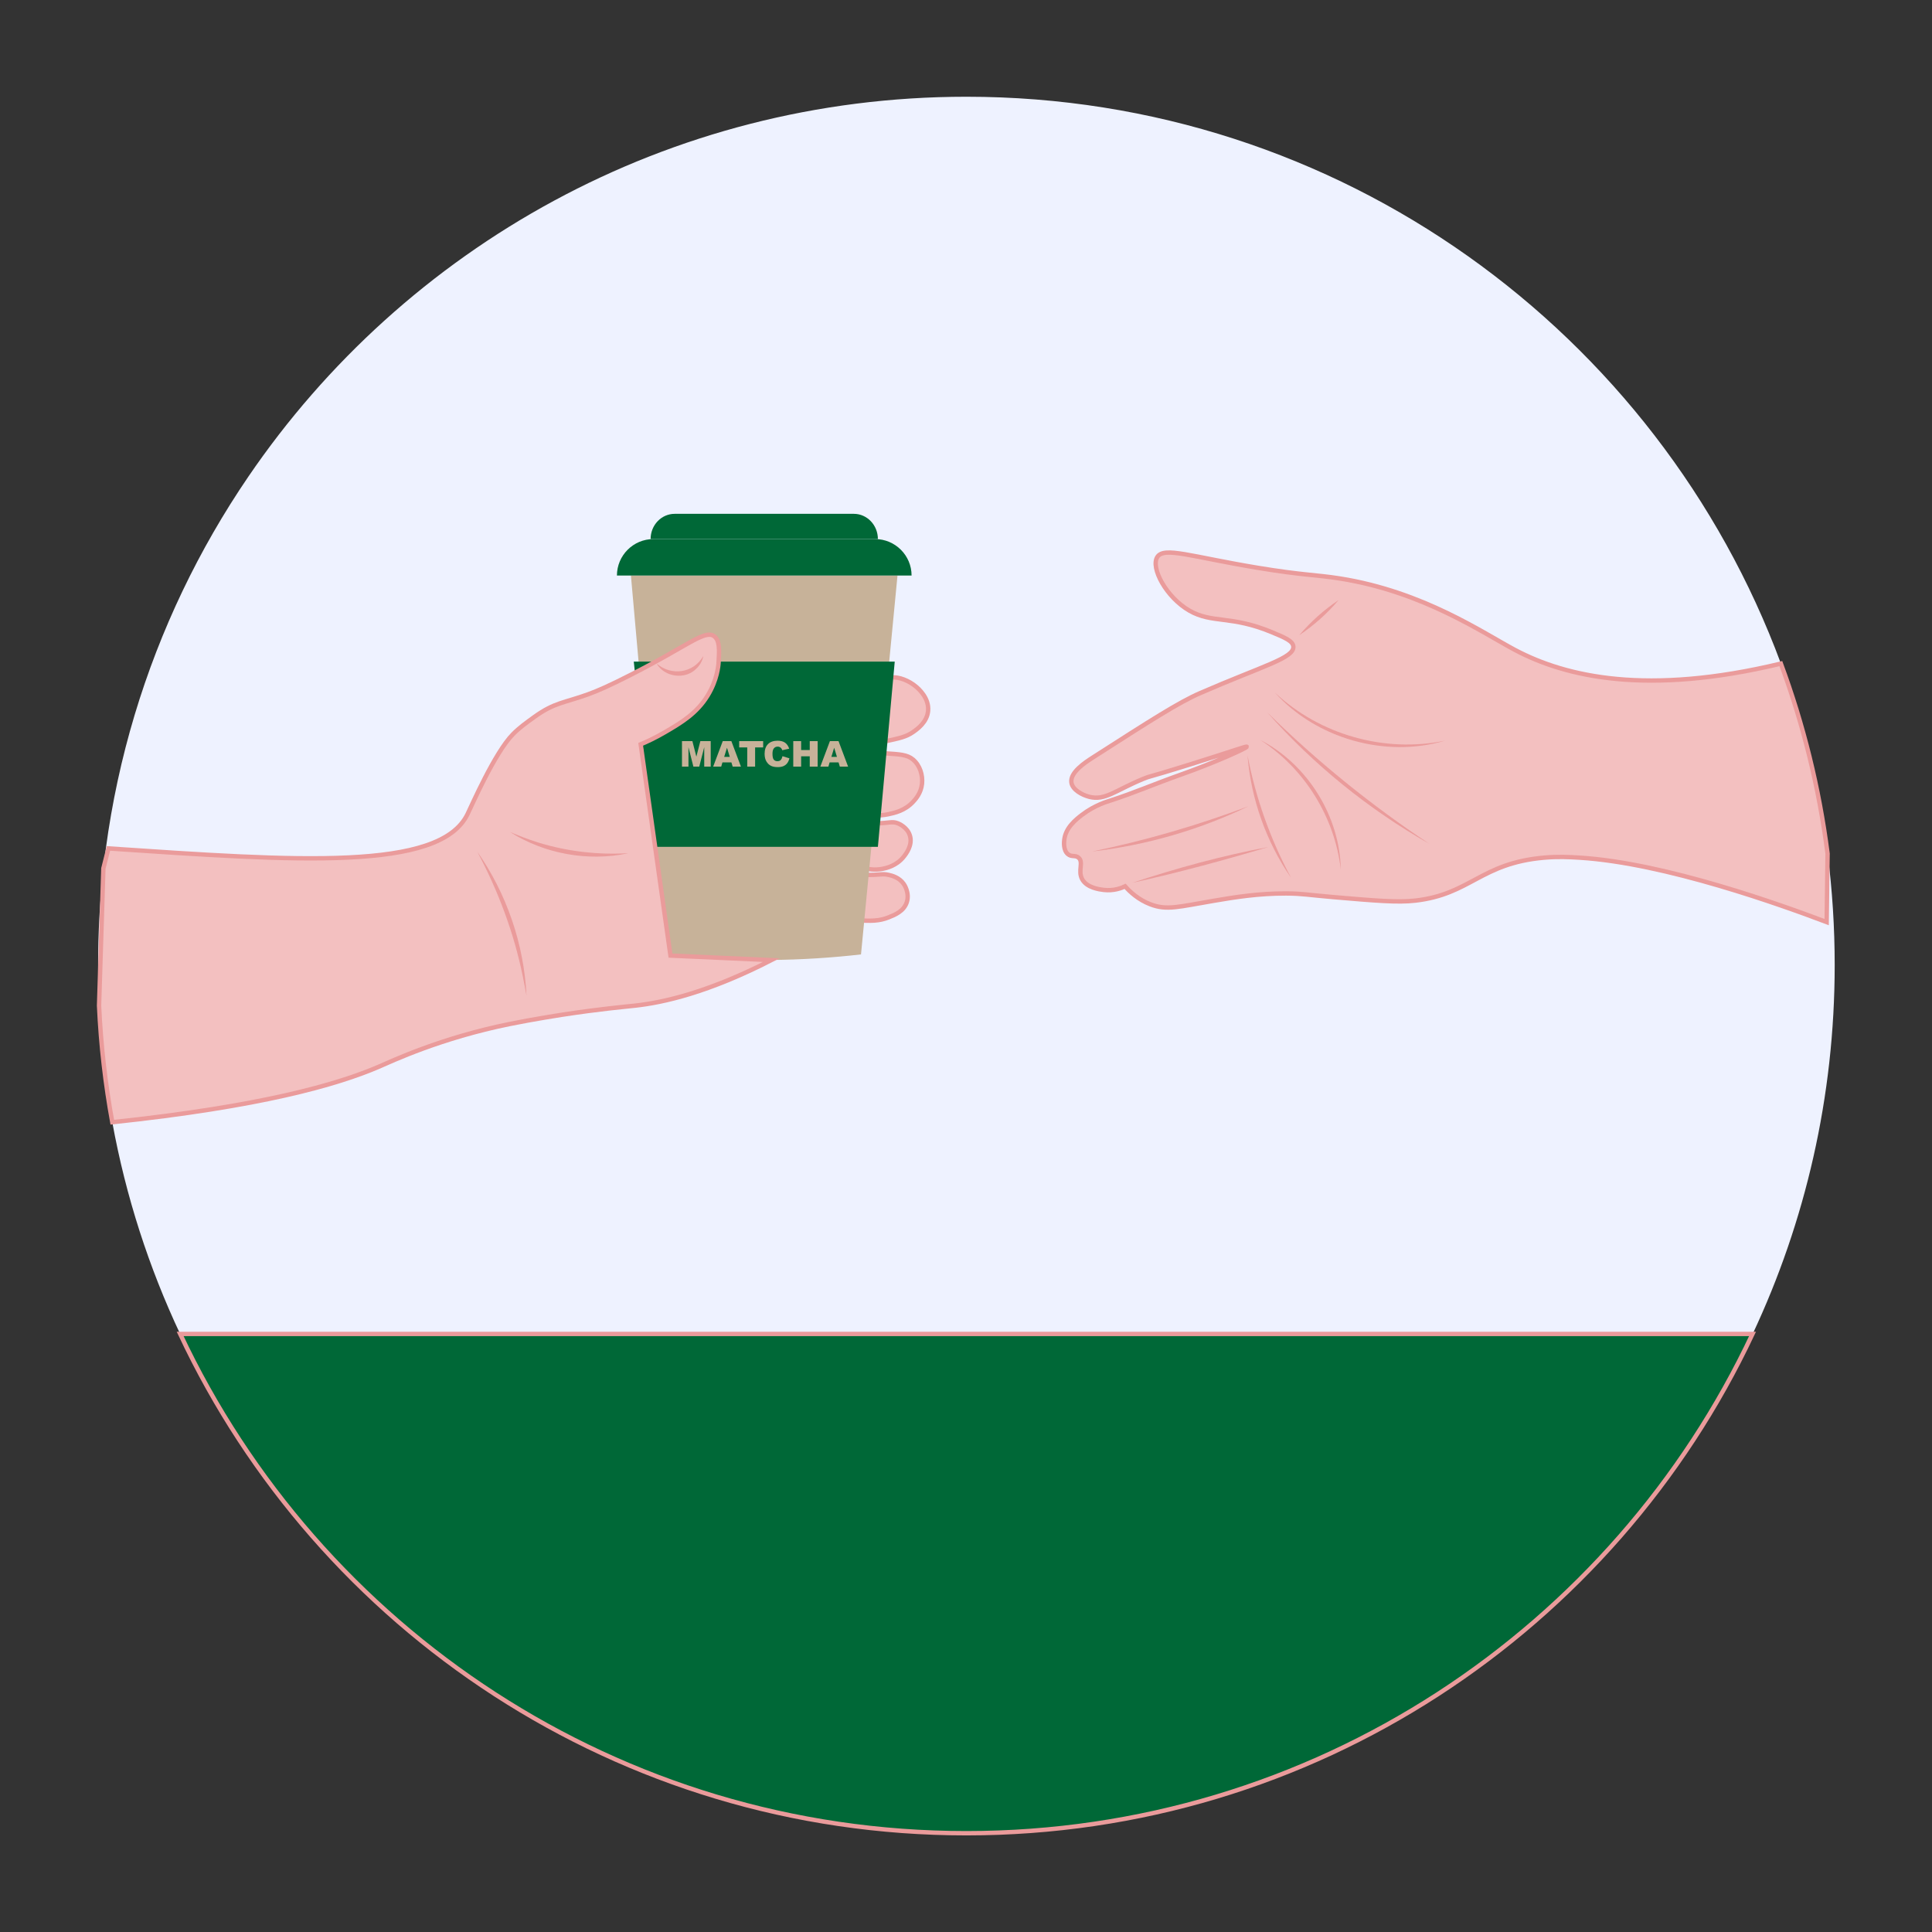 <svg xmlns="http://www.w3.org/2000/svg" xmlns:xlink="http://www.w3.org/1999/xlink" width="500" zoomAndPan="magnify" viewBox="0 0 375 375" height="500" preserveAspectRatio="xMidYMid meet" version="1.0"><rect x="0" y="0" width="375" height="375" fill="#333333" stroke="none"/><defs><clipPath id="fa964f1a2a"><path d="M 19 18.75 L 356.25 18.75 L 356.25 356 L 19 356 Z M 19 18.75 " clip-rule="nonzero"/></clipPath><clipPath id="b5c81f11bd"><path d="M 194 95 L 356.25 95 L 356.25 191 L 194 191 Z M 194 95 " clip-rule="nonzero"/></clipPath><clipPath id="8e92d09e25"><path d="M 18.75 111 L 162 111 L 162 230 L 18.75 230 Z M 18.75 111 " clip-rule="nonzero"/></clipPath><clipPath id="cd9cefdd18"><path d="M 22 246 L 353 246 L 353 356.25 L 22 356.25 Z M 22 246 " clip-rule="nonzero"/></clipPath></defs><g clip-path="url(#fa964f1a2a)"><path fill="#eef2ff" d="M 356.113 187.312 C 356.113 212.922 350.398 237.195 340.188 258.93 C 313.262 316.199 255.051 355.852 187.578 355.852 C 120.102 355.852 61.891 316.199 34.969 258.93 C 28.906 246.043 24.43 232.262 21.797 217.836 C 20.449 210.449 19.574 202.887 19.227 195.191 C 19.098 192.586 19.039 189.953 19.039 187.312 C 19.039 180.988 19.387 174.738 20.066 168.602 L 20.066 168.566 C 20.211 167.277 20.371 165.992 20.543 164.719 C 21.73 155.832 23.613 147.168 26.129 138.781 C 31.129 122.133 38.625 106.566 48.195 92.531 C 78.531 48.008 129.637 18.777 187.578 18.777 C 260.086 18.777 321.906 64.566 345.68 128.812 C 350.027 140.539 353.102 152.891 354.746 165.688 L 354.746 165.703 C 355.648 172.777 356.113 179.996 356.113 187.312 Z M 356.113 187.312 " fill-opacity="1" fill-rule="nonzero"/></g><path fill="#f3c0c0" d="M 354.754 165.688 L 354.754 165.703 C 354.695 170.137 354.637 174.559 354.578 178.992 C 345.832 175.68 323.266 167.523 306.641 166.484 C 304.566 166.359 302.496 166.238 299.688 166.484 C 287.34 167.582 285.465 173.609 274.672 174.824 C 271.285 175.207 267.09 174.848 258.695 174.129 C 253.887 173.719 252.887 173.449 249.66 173.43 C 244.234 173.414 239.648 174.168 235.77 174.824 C 228.766 176.004 226.504 176.785 223.262 175.52 C 220.988 174.637 219.398 173.176 218.398 172.047 C 217.719 172.371 216.18 172.98 214.227 172.742 C 213.414 172.641 210.969 172.336 210.059 170.656 C 209.176 169.031 210.391 167.359 209.363 166.484 C 208.711 165.934 208.004 166.418 207.281 165.789 C 206.359 165 206.543 163.387 206.586 163.012 C 206.859 160.637 208.855 159.066 210.059 158.148 C 212.547 156.254 214.992 155.574 215.621 155.371 C 220.078 153.93 224.398 152.07 228.816 150.508 C 236 147.969 242.102 145.168 242.02 144.945 C 241.969 144.793 238.875 145.93 230.902 148.418 C 222.422 151.066 223.398 150.566 221.871 151.203 C 216.477 153.438 214.516 155.449 211.453 154.676 C 210.027 154.309 208.184 153.309 207.973 151.898 C 207.684 149.938 210.609 148.012 212.141 147.035 C 223.254 139.902 228.805 136.344 232.984 134.527 C 245.152 129.238 251.246 127.734 251.051 125.492 C 250.957 124.434 249.5 123.805 246.883 122.719 C 238.961 119.414 235.293 121.062 230.902 118.547 C 226.379 115.949 223.312 110.219 224.645 108.121 C 225.953 106.066 231.117 108.055 244.105 110.211 C 252.988 111.68 255.383 111.543 260.086 112.289 C 276.336 114.871 287.816 122.852 294.133 126.191 C 304 131.402 319.715 135.055 345.688 128.812 C 350.035 140.539 353.109 152.891 354.754 165.688 Z M 354.754 165.688 " fill-opacity="1" fill-rule="nonzero"/><g clip-path="url(#b5c81f11bd)"><path stroke-linecap="butt" transform="matrix(0.849, 0, 0, 0.849, 18.41, 18.41)" fill="none" stroke-linejoin="miter" d="M 396.138 173.46 L 396.138 173.478 C 396.069 178.7 396 183.908 395.931 189.13 C 385.63 185.228 359.052 175.622 339.471 174.398 C 337.028 174.251 334.59 174.108 331.282 174.398 C 316.739 175.691 314.531 182.79 301.819 184.221 C 297.83 184.672 292.889 184.248 283.002 183.402 C 277.339 182.919 276.161 182.601 272.361 182.578 C 265.971 182.56 260.569 183.448 256.001 184.221 C 247.752 185.61 245.088 186.53 241.269 185.04 C 238.592 184 236.719 182.279 235.542 180.95 C 234.741 181.332 232.928 182.049 230.628 181.769 C 229.671 181.649 226.791 181.29 225.719 179.312 C 224.679 177.398 226.11 175.429 224.9 174.398 C 224.132 173.75 223.299 174.32 222.448 173.579 C 221.362 172.65 221.578 170.75 221.629 170.308 C 221.951 167.511 224.302 165.662 225.719 164.58 C 228.65 162.349 231.53 161.549 232.27 161.309 C 237.52 159.612 242.608 157.422 247.812 155.581 C 256.272 152.591 263.459 149.292 263.362 149.03 C 263.302 148.851 259.658 150.189 250.268 153.12 C 240.28 156.239 241.43 155.65 239.632 156.4 C 233.278 159.032 230.968 161.401 227.361 160.49 C 225.682 160.058 223.511 158.88 223.262 157.219 C 222.922 154.91 226.368 152.642 228.171 151.491 C 241.26 143.091 247.798 138.899 252.721 136.76 C 267.052 130.531 274.229 128.759 273.999 126.119 C 273.888 124.872 272.172 124.131 269.09 122.852 C 259.76 118.96 255.44 120.901 250.268 117.939 C 244.941 114.879 241.329 108.13 242.898 105.659 C 244.439 103.239 250.521 105.581 265.819 108.121 C 276.281 109.851 279.101 109.69 284.64 110.568 C 303.779 113.609 317.3 123.009 324.74 126.942 C 336.361 133.079 354.87 137.381 385.46 130.029 C 390.58 143.84 394.201 158.388 396.138 173.46 Z M 396.138 173.46 " stroke="#ea9b9b" stroke-width="1" stroke-opacity="1" stroke-miterlimit="10"/></g><path fill="#ea9b9b" d="M 212.004 165.273 C 222.336 163.141 232.457 160.203 242.324 156.492 C 232.812 161.078 222.488 164.066 212.004 165.273 Z M 212.004 165.273 " fill-opacity="1" fill-rule="nonzero"/><path fill="#ea9b9b" d="M 219.781 171.352 C 228.426 168.488 237.23 166.086 246.188 164.406 C 237.457 167.004 228.68 169.391 219.781 171.352 Z M 219.781 171.352 " fill-opacity="1" fill-rule="nonzero"/><path fill="#ea9b9b" d="M 242.145 146.625 C 243.742 154.93 246.586 162.918 250.586 170.367 C 245.77 163.395 242.816 155.074 242.145 146.625 Z M 242.145 146.625 " fill-opacity="1" fill-rule="nonzero"/><path fill="#ea9b9b" d="M 252.18 123.293 C 254.414 120.672 256.961 118.387 259.824 116.469 C 257.598 119.102 255.043 121.375 252.18 123.293 Z M 252.18 123.293 " fill-opacity="1" fill-rule="nonzero"/><path fill="#ea9b9b" d="M 247.445 134.41 C 256.129 142.617 268.789 146.195 280.488 143.758 C 268.941 147.195 255.477 143.383 247.445 134.41 Z M 247.445 134.41 " fill-opacity="1" fill-rule="nonzero"/><path fill="#ea9b9b" d="M 245.973 138.273 C 255.629 147.773 266.156 156.305 277.441 163.785 C 265.648 157.105 254.949 148.418 245.973 138.273 Z M 245.973 138.273 " fill-opacity="1" fill-rule="nonzero"/><path fill="#ea9b9b" d="M 244.641 143.637 C 253.812 148.383 260.07 158.453 260.246 168.777 C 259.074 158.613 253.234 149.199 244.641 143.637 Z M 244.641 143.637 " fill-opacity="1" fill-rule="nonzero"/><path stroke-linecap="butt" transform="matrix(0.849, 0, 0, 0.849, 18.41, 18.41)" fill-opacity="1" fill="#f3c0c0" fill-rule="nonzero" stroke-linejoin="miter" d="M 182.16 133.199 C 183.848 133.01 186.148 133.949 187.722 135.279 C 188.279 135.748 190.772 137.878 190.501 140.841 C 190.261 143.459 187.989 145.032 187.032 145.699 C 185.481 146.78 183.908 147.112 180.779 147.779 C 179.04 148.151 177.582 148.358 176.611 148.469 L 176.611 150.548 C 177.61 150.488 179.05 150.438 180.779 150.548 C 184.078 150.76 185.739 150.861 187.032 151.942 C 188.651 153.29 189.318 155.558 189.111 157.5 C 188.881 159.69 187.588 161.07 187.032 161.668 C 185.168 163.66 182.868 164.148 181.47 164.452 C 179.289 164.921 177.352 164.751 175.912 164.452 C 174.688 165.169 174.458 165.588 174.518 165.841 C 174.688 166.549 177.311 166.54 178.691 166.531 C 181.658 166.522 182.219 166.02 183.549 166.531 C 183.77 166.609 185.721 167.401 186.328 169.31 C 187.032 171.509 185.44 173.538 184.938 174.168 C 183.282 176.28 180.908 176.781 180.08 176.952 C 176.63 177.628 173.878 176.032 173.128 175.562 C 172.77 176.239 172.751 177.039 173.128 177.642 C 173.492 178.212 174.26 178.3 175.912 178.332 C 179.56 178.41 179.97 177.982 181.47 178.332 C 182.201 178.502 183.871 178.889 184.938 180.411 C 185.012 180.499 186.328 182.44 185.629 184.58 C 184.961 186.641 182.9 187.478 181.46 188.049 C 179.27 188.932 177.37 188.872 174.509 188.739 C 171.362 188.601 169.788 188.532 168.951 188.049 C 165.772 186.199 166.711 178.479 171.031 160.26 C 176.032 139.198 178.571 133.558 182.15 133.162 Z M 182.16 133.199 " stroke="#ea9b9b" stroke-width="1" stroke-opacity="1" stroke-miterlimit="10"/><path fill="#c7b299" d="M 167.133 185.25 C 161.715 185.871 155.695 186.293 149.156 186.336 C 141.762 186.387 134.996 185.938 129 185.25 C 126.816 160.738 124.645 136.227 122.461 111.715 L 174.203 111.715 L 167.121 185.25 Z M 167.133 185.25 " fill-opacity="1" fill-rule="nonzero"/><path fill="#006837" d="M 170.398 164.371 L 126.828 164.371 L 123.016 128.422 L 173.668 128.422 Z M 170.398 164.371 " fill-opacity="1" fill-rule="nonzero"/><path fill="#006837" d="M 126.828 104.633 L 169.855 104.633 C 173.762 104.633 176.938 107.809 176.938 111.715 L 119.746 111.715 C 119.746 107.809 122.922 104.633 126.828 104.633 Z M 126.828 104.633 " fill-opacity="1" fill-rule="nonzero"/><path fill="#006837" d="M 170.398 104.633 L 126.281 104.633 C 126.281 101.922 128.371 99.734 130.953 99.734 L 165.73 99.734 C 168.312 99.734 170.398 101.934 170.398 104.633 Z M 170.398 104.633 " fill-opacity="1" fill-rule="nonzero"/><path fill="#f3c0c0" d="M 149.734 186.371 C 137.516 192.621 128.898 194.598 123.184 195.219 C 121.418 195.414 116.305 195.863 109.031 196.984 C 109.031 196.984 103.562 197.832 98.996 198.758 C 85.512 201.484 76.062 205.969 73.633 207.02 C 65.355 210.594 50.531 214.789 21.797 217.836 C 20.449 210.449 19.574 202.887 19.227 195.191 L 20.066 168.602 L 20.066 168.566 C 20.391 167.277 20.719 165.977 21.043 164.688 C 57.602 167.148 85.332 169.145 90.742 158.055 C 91.582 156.34 96.047 146.102 99.539 142.551 C 100.828 141.234 102.137 140.309 103.715 139.172 C 107.629 136.344 109.555 136.438 114.109 134.789 C 116.035 134.094 118.25 133.125 122.598 130.91 C 133.516 125.348 136.828 122.172 138.637 123.508 C 139.758 124.332 139.621 126.387 139.484 128.602 C 139.453 129.195 139.23 131.973 137.348 135.047 C 135.223 138.492 132.262 140.266 129.086 142.117 C 127.176 143.238 125.512 144.004 124.363 144.477 C 126.293 158.148 128.219 171.816 130.145 185.488 C 136.676 185.785 143.203 186.074 149.734 186.371 Z M 149.734 186.371 " fill-opacity="1" fill-rule="nonzero"/><g clip-path="url(#8e92d09e25)"><path stroke-linecap="butt" transform="matrix(0.849, 0, 0, 0.849, 18.41, 18.41)" fill="none" stroke-linejoin="miter" d="M 154.67 197.82 C 140.28 205.182 130.13 207.509 123.4 208.241 C 121.32 208.471 115.298 209 106.731 210.321 C 106.731 210.321 100.29 211.319 94.912 212.409 C 79.03 215.621 67.901 220.902 65.04 222.14 C 55.291 226.349 37.831 231.29 3.989 234.879 C 2.401 226.179 1.371 217.272 0.961 208.209 L 1.95 176.892 L 1.95 176.85 C 2.332 175.332 2.719 173.8 3.101 172.282 C 46.159 175.18 78.819 177.531 85.191 164.47 C 86.18 162.45 91.439 150.392 95.552 146.21 C 97.07 144.659 98.611 143.569 100.47 142.23 C 105.08 138.899 107.348 139.01 112.712 137.068 C 114.98 136.249 117.589 135.108 122.709 132.5 C 135.568 125.948 139.47 122.208 141.6 123.781 C 142.92 124.752 142.759 127.172 142.598 129.781 C 142.561 130.48 142.299 133.751 140.082 137.372 C 137.579 141.43 134.092 143.518 130.351 145.699 C 128.101 147.02 126.142 147.921 124.789 148.478 C 127.062 164.58 129.33 180.678 131.598 196.781 C 139.29 197.13 146.978 197.471 154.67 197.82 Z M 154.67 197.82 " stroke="#ea9b9b" stroke-width="1" stroke-opacity="1" stroke-miterlimit="10"/></g><path fill="#ea9b9b" d="M 92.582 165.23 C 98.34 173.406 101.719 183.289 102.195 193.273 C 102 192.223 101.719 190.668 101.492 189.605 C 99.766 181.09 96.695 172.887 92.594 165.23 Z M 92.582 165.23 " fill-opacity="1" fill-rule="nonzero"/><path fill="#ea9b9b" d="M 121.902 165.621 C 114.141 167.277 105.676 165.738 98.977 161.484 C 99.766 161.809 100.914 162.293 101.719 162.582 C 108.141 165.027 115.043 166 121.895 165.609 Z M 121.902 165.621 " fill-opacity="1" fill-rule="nonzero"/><path fill="#ea9b9b" d="M 127.465 128.805 C 130.301 131.25 134.605 130.691 136.516 127.328 C 136.352 128.254 135.852 129.145 135.129 129.816 C 132.973 131.98 128.973 131.453 127.465 128.812 Z M 127.465 128.805 " fill-opacity="1" fill-rule="nonzero"/><path fill="#006837" d="M 340.188 258.93 C 313.262 316.199 255.051 355.852 187.578 355.852 C 120.102 355.852 61.891 316.199 34.969 258.93 Z M 340.188 258.93 " fill-opacity="1" fill-rule="nonzero"/><g clip-path="url(#cd9cefdd18)"><path stroke-linecap="butt" transform="matrix(0.849, 0, 0, 0.849, 18.41, 18.41)" fill="none" stroke-linejoin="miter" d="M 378.982 283.278 C 347.269 350.729 278.71 397.431 199.242 397.431 C 119.77 397.431 51.21 350.729 19.502 283.278 Z M 378.982 283.278 " stroke="#ea9b9b" stroke-width="1" stroke-opacity="1" stroke-miterlimit="10"/></g><path fill="#c7b299" d="M 132.379 143.852 L 134.391 143.852 L 135.164 146.863 L 135.938 143.852 L 137.949 143.852 L 137.949 148.801 L 136.691 148.801 L 136.691 145.023 L 135.723 148.801 L 134.586 148.801 L 133.629 145.023 L 133.629 148.801 L 132.371 148.801 L 132.371 143.852 Z M 132.379 143.852 " fill-opacity="1" fill-rule="nonzero"/><path fill="#c7b299" d="M 141.965 147.984 L 140.223 147.984 L 139.988 148.801 L 138.426 148.801 L 140.285 143.852 L 141.957 143.852 L 143.816 148.801 L 142.211 148.801 Z M 141.652 146.914 L 141.109 145.133 L 140.562 146.914 Z M 141.652 146.914 " fill-opacity="1" fill-rule="nonzero"/><path fill="#c7b299" d="M 143.477 143.852 L 148.129 143.852 L 148.129 145.074 L 146.566 145.074 L 146.566 148.801 L 145.039 148.801 L 145.039 145.074 L 143.477 145.074 Z M 143.477 143.852 " fill-opacity="1" fill-rule="nonzero"/><path fill="#c7b299" d="M 151.883 146.777 L 153.223 147.188 C 153.129 147.559 152.996 147.875 152.801 148.129 C 152.605 148.383 152.367 148.57 152.078 148.699 C 151.789 148.824 151.422 148.895 150.98 148.895 C 150.445 148.895 150.004 148.816 149.668 148.656 C 149.328 148.496 149.027 148.223 148.781 147.832 C 148.535 147.441 148.41 146.934 148.41 146.32 C 148.41 145.504 148.629 144.867 149.062 144.438 C 149.496 143.996 150.117 143.773 150.914 143.773 C 151.535 143.773 152.027 143.902 152.383 144.156 C 152.738 144.41 153.004 144.793 153.18 145.32 L 151.832 145.617 C 151.781 145.465 151.738 145.352 151.68 145.285 C 151.594 145.168 151.492 145.082 151.363 145.012 C 151.238 144.953 151.102 144.918 150.949 144.918 C 150.602 144.918 150.336 145.055 150.148 145.336 C 150.016 145.539 149.938 145.871 149.938 146.312 C 149.938 146.863 150.023 147.238 150.184 147.441 C 150.355 147.645 150.582 147.746 150.891 147.746 C 151.195 147.746 151.398 147.664 151.551 147.5 C 151.703 147.34 151.805 147.102 151.875 146.789 Z M 151.883 146.777 " fill-opacity="1" fill-rule="nonzero"/><path fill="#c7b299" d="M 153.973 143.852 L 155.5 143.852 L 155.5 145.582 L 157.172 145.582 L 157.172 143.852 L 158.707 143.852 L 158.707 148.801 L 157.172 148.801 L 157.172 146.797 L 155.5 146.797 L 155.5 148.801 L 153.973 148.801 Z M 153.973 143.852 " fill-opacity="1" fill-rule="nonzero"/><path fill="#c7b299" d="M 162.766 147.984 L 161.027 147.984 L 160.789 148.801 L 159.227 148.801 L 161.086 143.852 L 162.758 143.852 L 164.617 148.801 L 163.012 148.801 Z M 162.453 146.914 L 161.91 145.133 L 161.367 146.914 Z M 162.453 146.914 " fill-opacity="1" fill-rule="nonzero"/></svg>